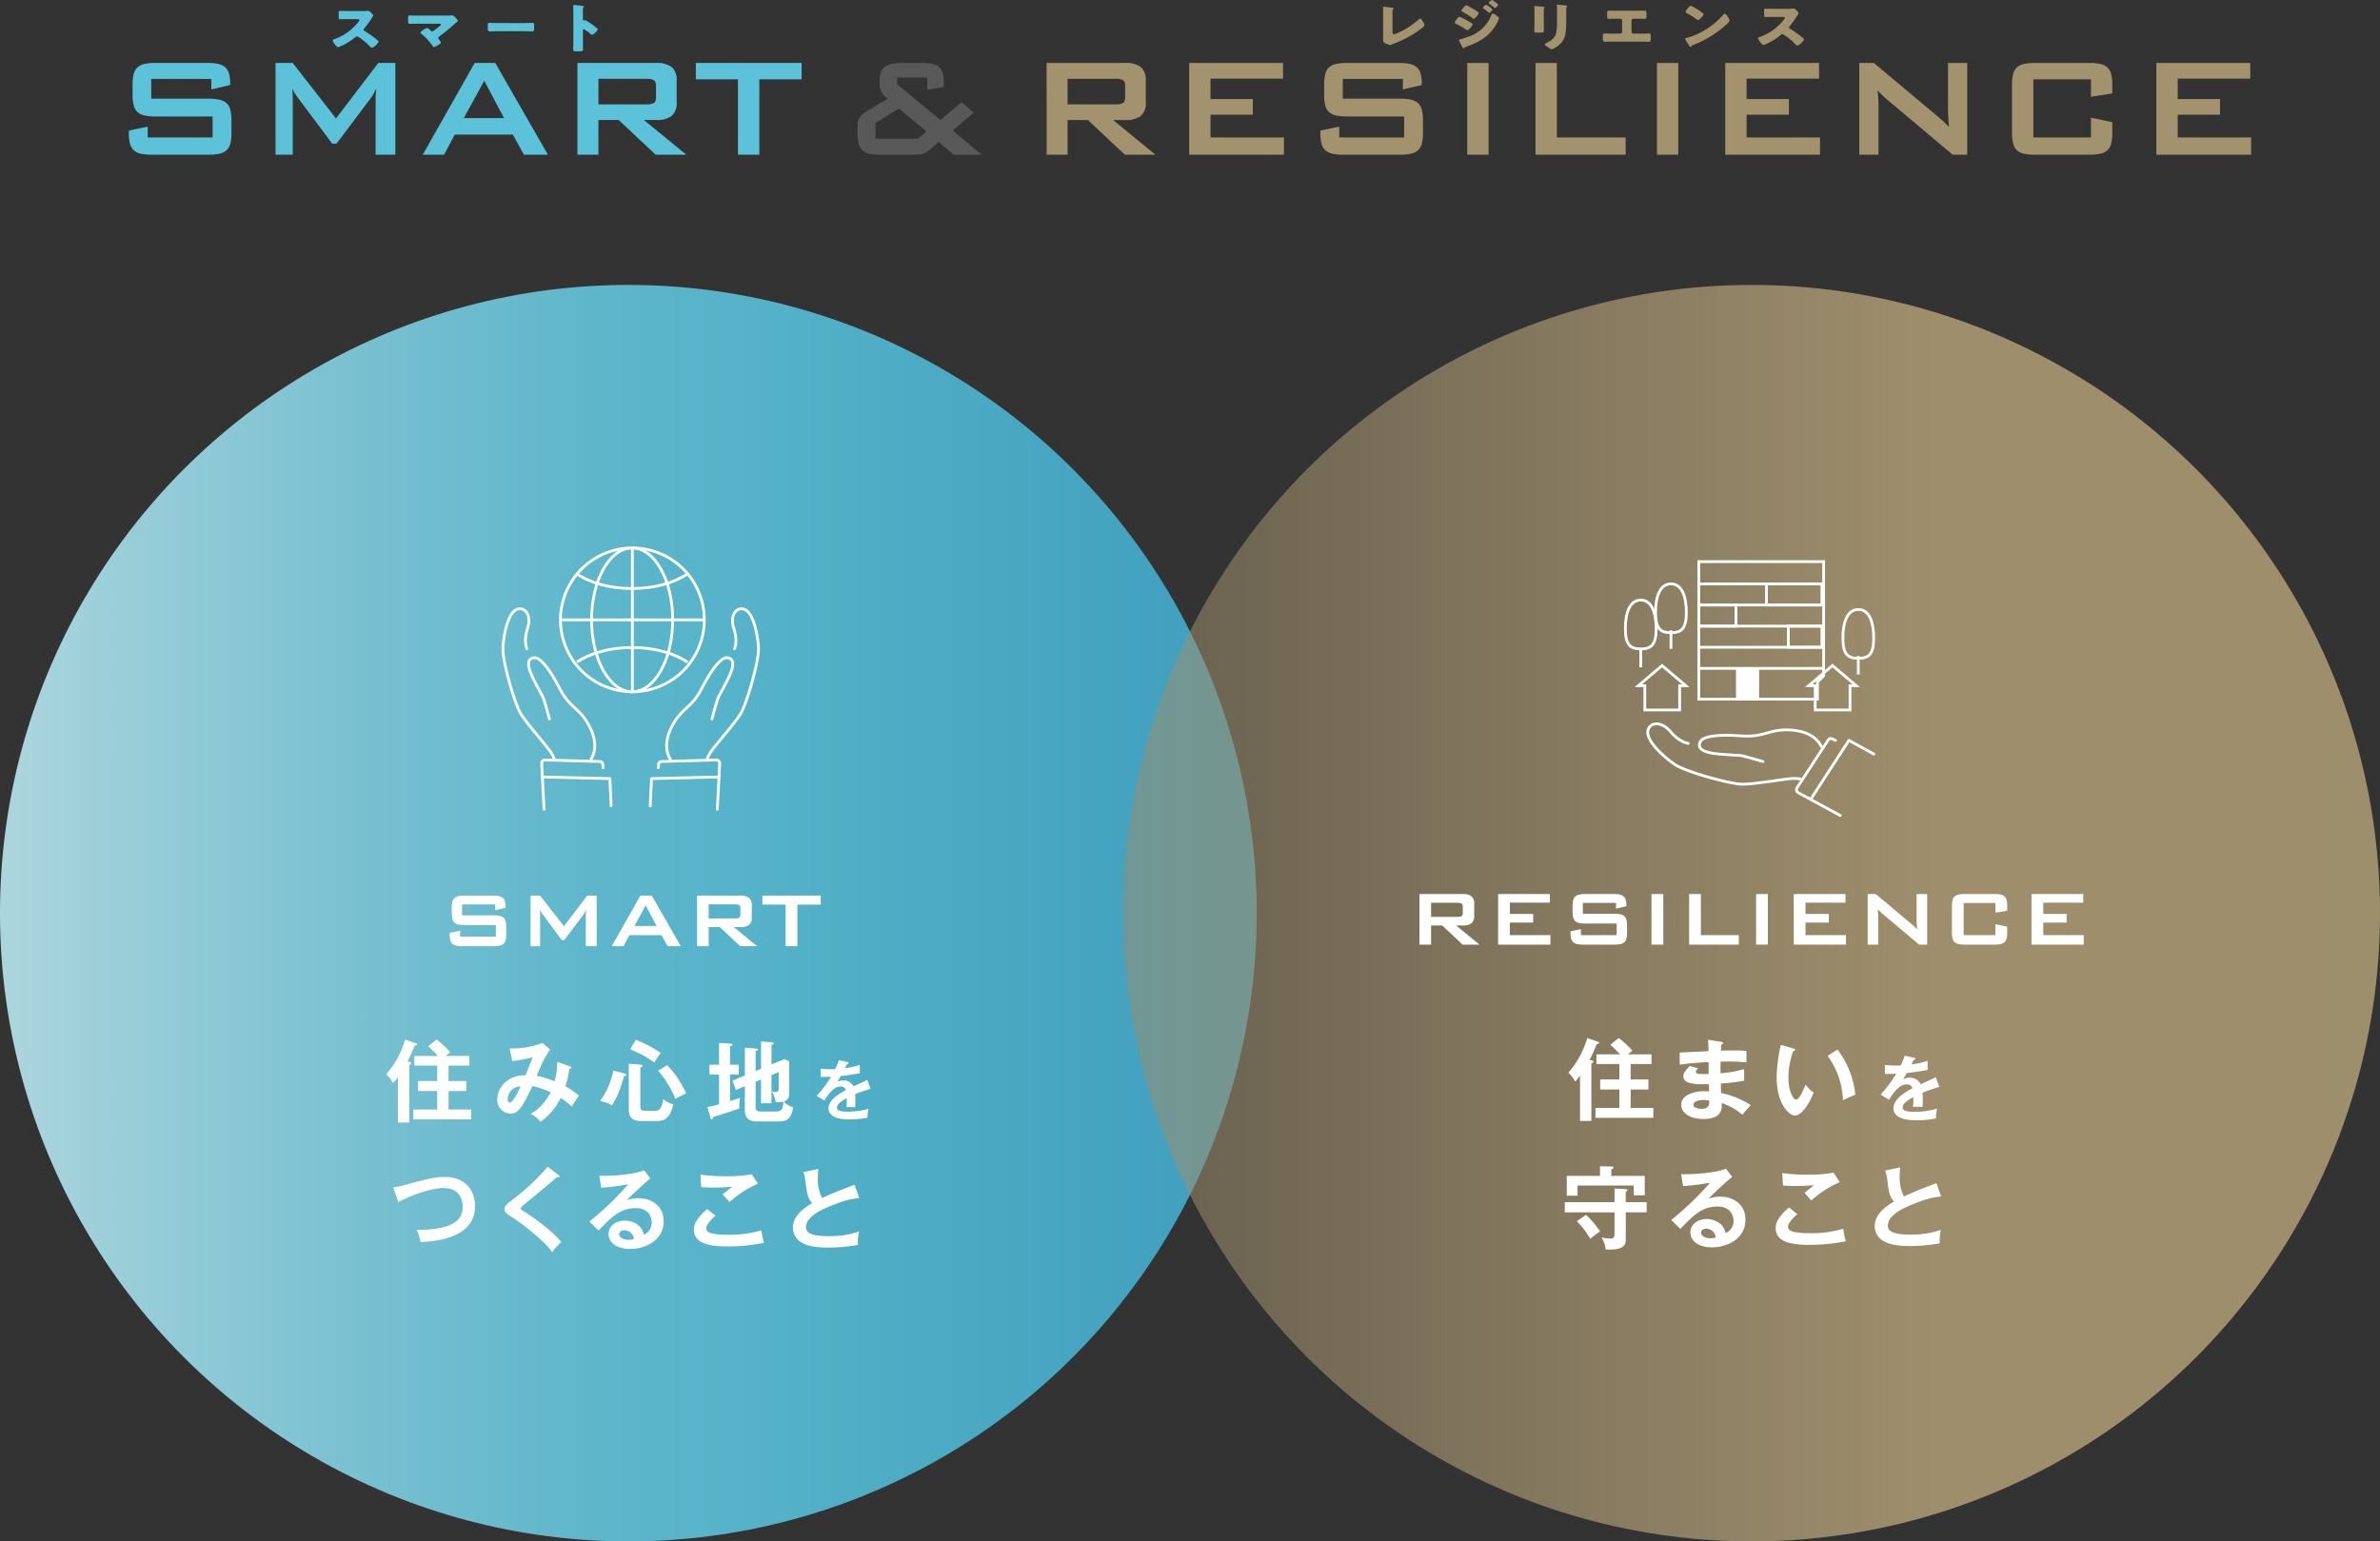<svg xmlns="http://www.w3.org/2000/svg" xmlns:xlink="http://www.w3.org/1999/xlink" width="654.188" height="423.763" viewBox="0 0 654.188 423.763">
  <rect x="0" y="0" width="654.188" height="423.763" fill="#333333" stroke="none"/>
  <defs>
    <linearGradient id="linear-gradient" x1="0.007" y1="0.5" x2="1.287" y2="0.5" gradientUnits="objectBoundingBox">
      <stop offset="0" stop-color="#abd5dd"/>
      <stop offset="0.057" stop-color="#9ccfd9"/>
      <stop offset="0.228" stop-color="#76bfd0"/>
      <stop offset="0.365" stop-color="#5eb6cb"/>
      <stop offset="0.45" stop-color="#56b3c9"/>
      <stop offset="0.519" stop-color="#50aec6"/>
      <stop offset="1" stop-color="#3190b6"/>
    </linearGradient>
    <linearGradient id="linear-gradient-2" x1="0.007" y1="0.5" x2="1.287" y2="0.5" gradientUnits="objectBoundingBox">
      <stop offset="0" stop-color="#9e8e6c" stop-opacity="0.502"/>
      <stop offset="0.5" stop-color="#9e8e6c"/>
      <stop offset="1" stop-color="#9e8f6c"/>
    </linearGradient>
  </defs>
  <g id="logo-smartandresilience" transform="translate(-17.394 -101.135)">
    <g id="グループ_4321" data-name="グループ 4321" transform="translate(52.81 101.135)">
      <g id="グループ_4318" data-name="グループ 4318" transform="translate(0 17.312)">
        <g id="グループ_4315" data-name="グループ 4315">
          <path id="パス_20094" data-name="パス 20094" d="M41.159,114.138v5.425H56.894a14.268,14.268,0,0,1,2.981.268,4.228,4.228,0,0,1,1.955.929,3.685,3.685,0,0,1,1.05,1.833,11.45,11.45,0,0,1,.32,2.933V129a11.422,11.422,0,0,1-.32,2.931,3.676,3.676,0,0,1-1.05,1.833,4.208,4.208,0,0,1-1.955.929,14.122,14.122,0,0,1-2.981.27H41.3a14.122,14.122,0,0,1-2.981-.27,4.191,4.191,0,0,1-1.953-.929,3.678,3.678,0,0,1-1.052-1.833A11.431,11.431,0,0,1,35,129v-.684l5.182-1.076v2.981H58.018V124.45H42.282a13.786,13.786,0,0,1-2.957-.268,4.186,4.186,0,0,1-1.929-.929,3.7,3.7,0,0,1-1.052-1.833,11.459,11.459,0,0,1-.318-2.933V115.7a11.448,11.448,0,0,1,.318-2.933,3.7,3.7,0,0,1,1.052-1.833,4.186,4.186,0,0,1,1.929-.929,13.788,13.788,0,0,1,2.957-.268H56.6a14.435,14.435,0,0,1,2.885.243,4.338,4.338,0,0,1,1.931.879,3.609,3.609,0,0,1,1.1,1.712,9.007,9.007,0,0,1,.342,2.687v.537l-5.18,1.221v-2.883Z" transform="translate(-35 -109.741)" fill="#5bc2d9"/>
          <path id="パス_20095" data-name="パス 20095" d="M55.043,109.741h4.741l11.876,15.248,11.631-15.248h4.691v25.217H82.557v-15.59c0-.262.016-.612.05-1.052s.08-.984.145-1.637c-.259.555-.513,1.06-.756,1.517a8.03,8.03,0,0,1-.708,1.122l-9.483,12.609H70.633L61.152,119.27c-.294-.39-.569-.8-.831-1.221a8.881,8.881,0,0,1-.684-1.37q.148,1.518.147,2.689v15.59H55.043Z" transform="translate(-14.725 -109.741)" fill="#5bc2d9"/>
          <path id="パス_20096" data-name="パス 20096" d="M89.431,109.741H95.1l14.465,25.217h-6.6l-3.029-5.524H83.958l-2.933,5.524H75.159Zm8.062,15.149-5.425-10.263L86.45,124.89Z" transform="translate(5.624 -109.741)" fill="#5bc2d9"/>
          <path id="パス_20097" data-name="パス 20097" d="M96.3,109.741h21.6a6.735,6.735,0,0,1,4.3,1.122,4.62,4.62,0,0,1,1.368,3.764v5.914A4.613,4.613,0,0,1,122.2,124.3a6.723,6.723,0,0,1-4.3,1.124h-3.323l11.631,9.531H117.8l-10.164-9.531h-5.57v9.531H96.3Zm5.767,4.349v7.036h13.194a4.161,4.161,0,0,0,2-.366c.422-.243.636-.789.636-1.637v-3.029c0-.847-.213-1.392-.636-1.637a4.185,4.185,0,0,0-2-.366Z" transform="translate(27.005 -109.741)" fill="#5bc2d9"/>
          <path id="パス_20098" data-name="パス 20098" d="M129.922,134.958h-5.864V114.237H112.476v-4.5h29.077v4.5H129.922Z" transform="translate(43.373 -109.741)" fill="#5bc2d9"/>
        </g>
        <g id="グループ_4316" data-name="グループ 4316" transform="translate(200.284)">
          <path id="パス_20099" data-name="パス 20099" d="M137.887,134.689a4.21,4.21,0,0,1-1.953-.929,3.693,3.693,0,0,1-1.052-1.833,11.439,11.439,0,0,1-.316-2.931v-1.662a6.616,6.616,0,0,1,.171-1.637,3.219,3.219,0,0,1,.561-1.173,4.9,4.9,0,0,1,.978-.953,15.252,15.252,0,0,1,1.416-.929l5.132-3.078a7.161,7.161,0,0,1-1.637-1.808,3.9,3.9,0,0,1-.513-2v-1.418a5.866,5.866,0,0,1,.368-2.247,2.994,2.994,0,0,1,1.149-1.394,5.3,5.3,0,0,1,1.953-.732,15.326,15.326,0,0,1,2.786-.219h5.083a16.408,16.408,0,0,1,2.909.219,4.466,4.466,0,0,1,1.929.782,3.212,3.212,0,0,1,1.074,1.539,7.865,7.865,0,0,1,.342,2.541v1.515l-4.544.783v-3.371h-8.26v1.808l11.876,9.871,5.864-4.886,3.323,2.883-5.815,4.838,7.966,6.7H161l-4.154-3.518-2.249,2a5.841,5.841,0,0,1-1.124.831,4.93,4.93,0,0,1-1.074.439,5.973,5.973,0,0,1-1.149.2q-.61.051-1.392.05h-8.994A14.122,14.122,0,0,1,137.887,134.689Zm13.294-4.13,2.345-2-7.576-6.3-6.451,4.007v4.3Z" transform="translate(-134.566 -109.741)" fill="#595959"/>
        </g>
        <g id="グループ_4317" data-name="グループ 4317" transform="translate(252.261)">
          <path id="パス_20100" data-name="パス 20100" d="M160.405,109.741h21.6a6.732,6.732,0,0,1,4.3,1.122,4.621,4.621,0,0,1,1.37,3.764v5.914a4.613,4.613,0,0,1-1.37,3.762,6.719,6.719,0,0,1-4.3,1.124h-3.323l11.631,9.531h-8.4l-10.166-9.531h-5.57v9.531h-5.767Zm5.767,4.349v7.036h13.194a4.15,4.15,0,0,0,2-.366q.637-.365.636-1.637v-3.029q0-1.27-.636-1.637a4.174,4.174,0,0,0-2-.366Z" transform="translate(-160.405 -109.741)" fill="#a2926d"/>
          <path id="パス_20101" data-name="パス 20101" d="M179.889,109.741h25.8v4.3H185.753v5.62h11.633v4.3H185.753v6.256h20.184v4.741H179.889Z" transform="translate(-140.696 -109.741)" fill="#a2926d"/>
          <path id="パス_20102" data-name="パス 20102" d="M203.977,114.138v5.425h15.736a14.282,14.282,0,0,1,2.981.268,4.22,4.22,0,0,1,1.953.929,3.685,3.685,0,0,1,1.05,1.833,11.362,11.362,0,0,1,.32,2.933V129a11.335,11.335,0,0,1-.32,2.931,3.676,3.676,0,0,1-1.05,1.833,4.2,4.2,0,0,1-1.953.929,14.135,14.135,0,0,1-2.981.27H204.122a14.088,14.088,0,0,1-2.979-.27,4.189,4.189,0,0,1-1.955-.929,3.661,3.661,0,0,1-1.05-1.833,11.334,11.334,0,0,1-.32-2.931v-.684L203,127.236v2.981h17.837V124.45H205.1a13.761,13.761,0,0,1-2.957-.268,4.184,4.184,0,0,1-1.931-.929,3.685,3.685,0,0,1-1.05-1.833,11.37,11.37,0,0,1-.318-2.933V115.7a11.36,11.36,0,0,1,.318-2.933,3.685,3.685,0,0,1,1.05-1.833,4.184,4.184,0,0,1,1.931-.929,13.762,13.762,0,0,1,2.957-.268H219.42a14.414,14.414,0,0,1,2.883.243,4.338,4.338,0,0,1,1.931.879,3.612,3.612,0,0,1,1.1,1.712,9.006,9.006,0,0,1,.342,2.687v.537l-5.182,1.221v-2.883Z" transform="translate(-122.559 -109.741)" fill="#a2926d"/>
          <path id="パス_20103" data-name="パス 20103" d="M217.886,109.741h5.864v25.217h-5.864Z" transform="translate(-102.259 -109.741)" fill="#a2926d"/>
          <path id="パス_20104" data-name="パス 20104" d="M227.215,109.741h5.864v20.476h18.913v4.741H227.215Z" transform="translate(-92.822 -109.741)" fill="#a2926d"/>
          <path id="パス_20105" data-name="パス 20105" d="M243.808,109.741h5.864v25.217h-5.864Z" transform="translate(-76.037 -109.741)" fill="#a2926d"/>
          <path id="パス_20106" data-name="パス 20106" d="M253.137,109.741h25.8v4.3H259v5.62h11.633v4.3H259v6.256h20.184v4.741H253.137Z" transform="translate(-66.6 -109.741)" fill="#a2926d"/>
          <path id="パス_20107" data-name="パス 20107" d="M271.455,109.741h4.007L293.2,124.6q.781.637,1.491,1.3c.473.441.935.921,1.394,1.442q-.1-1.566-.173-2.663c-.048-.734-.072-1.3-.072-1.688V109.741h5.278v25.217h-4.007l-18.522-15.59q-.537-.489-1.05-.978c-.342-.326-.694-.684-1.052-1.076q.148,1.466.2,2.468c.034.668.05,1.183.05,1.539v13.636h-5.278Z" transform="translate(-48.07 -109.741)" fill="#a2926d"/>
          <path id="パス_20108" data-name="パス 20108" d="M298.188,114.237v15.98h15.835v-5.425l5.864,1.223V129a11.436,11.436,0,0,1-.318,2.931,3.692,3.692,0,0,1-1.05,1.833,4.194,4.194,0,0,1-1.931.929,13.774,13.774,0,0,1-2.957.27H298.58a13.761,13.761,0,0,1-2.957-.27,4.184,4.184,0,0,1-1.931-.929,3.676,3.676,0,0,1-1.05-1.833,11.343,11.343,0,0,1-.318-2.931V115.7a11.359,11.359,0,0,1,.318-2.933,3.685,3.685,0,0,1,1.05-1.833,4.184,4.184,0,0,1,1.931-.929,13.775,13.775,0,0,1,2.957-.268h15.051a13.788,13.788,0,0,1,2.957.268,4.194,4.194,0,0,1,1.931.929,3.7,3.7,0,0,1,1.05,1.833,11.453,11.453,0,0,1,.318,2.933V118.1l-5.864.929v-4.79Z" transform="translate(-26.96 -109.741)" fill="#a2926d"/>
          <path id="パス_20109" data-name="パス 20109" d="M312.051,109.741h25.8v4.3H317.915v5.62h11.633v4.3H317.915v6.256H338.1v4.741H312.051Z" transform="translate(-7.004 -109.741)" fill="#a2926d"/>
        </g>
      </g>
      <g id="グループ_4319" data-name="グループ 4319" transform="translate(56.022 1.384)">
        <path id="パス_20110" data-name="パス 20110" d="M71.057,102.681a9.473,9.473,0,0,0,1.12-.044,3.973,3.973,0,0,1,.408-.028c.5,0,1.4,1.1,1.4,1.3a1.616,1.616,0,0,1-.243.453,26.626,26.626,0,0,1-2.259,3.16.384.384,0,0,0-.129.278.331.331,0,0,0,.225.308,33.323,33.323,0,0,1,2.959,2.078c.163.131.732.585.845.716a.205.205,0,0,1,.1.175,3.5,3.5,0,0,1-1.82,1.7c-.243,0-.457-.233-.634-.424a.274.274,0,0,0-.082-.1,17.017,17.017,0,0,0-2.86-2.356,1.35,1.35,0,0,0-.535-.247.593.593,0,0,0-.406.175,18.562,18.562,0,0,1-2.553,1.756,11.927,11.927,0,0,1-2.259,1.038c-.294,0-.9-.8-1.072-1.038a2.181,2.181,0,0,1-.406-.791c0-.219.227-.308.422-.366a14.374,14.374,0,0,0,6.678-4.8.964.964,0,0,0,.229-.439c0-.249-.276-.28-.553-.28h-2.47c-.732,0-1.479.03-2.227.03-.406,0-.439-.175-.439-.7v-.98c0-.513.032-.616.422-.616.746,0,1.495.044,2.243.044Z" transform="translate(-62.85 -101.028)" fill="#5bc2d9"/>
        <path id="パス_20111" data-name="パス 20111" d="M83.79,103.292c.439,0,.893,0,1.332-.044a.859.859,0,0,1,.2-.014c.276,0,.65.38.99.746.115.131.537.614.537.76,0,.089-.163.219-.422.424-.163.131-.358.294-.553.483-1.316,1.171-2.681,2.311-4.1,3.365-.163.117-.342.247-.342.453a.625.625,0,0,0,.179.352,4.777,4.777,0,0,1,.585.891c0,.308-1.527,1.229-1.949,1.229-.147,0-.278-.189-.358-.306a16.454,16.454,0,0,0-2.991-3.249c-.115-.1-.358-.308-.358-.439a3.746,3.746,0,0,1,1.788-1.229c.276,0,.9.569,1.1.76a.45.45,0,0,0,.358.161.668.668,0,0,0,.439-.205c.569-.439,1.155-.847,1.692-1.316.1-.089.276-.235.276-.38,0-.191-.243-.205-.535-.205H75.842c-.716,0-1.545.03-2.195.03-.455,0-.487-.266-.487-.791v-.7c0-.7.032-.8.422-.8.764,0,1.511.028,2.259.028Z" transform="translate(-52.42 -100.396)" fill="#5bc2d9"/>
        <path id="パス_20112" data-name="パス 20112" d="M94.155,104.319c.96,0,2-.06,2.146-.06.422,0,.487.163.487.585v.7c0,.8-.016,1.052-.537,1.052-.634,0-1.382-.044-2.1-.044H86.678c-.714,0-1.478.044-2.08.044-.553,0-.553-.278-.553-1.052v-.674c0-.439.05-.616.473-.616.225,0,1.137.06,2.16.06Z" transform="translate(-41.41 -99.359)" fill="#5bc2d9"/>
        <path id="パス_20113" data-name="パス 20113" d="M98.387,112.327c0,.483.016.966.016,1.462,0,.7-.05.762-1.106.762h-.73c-.65,0-.845-.074-.845-.455,0-.585.032-1.157.032-1.74v-8.443c0-.6-.032-1.36-.032-1.814,0-.189.032-.278.259-.278.2,0,2.112.191,2.5.294.1.028.179.086.179.175a.249.249,0,0,1-.1.175.71.71,0,0,0-.179.527v2.838a.179.179,0,0,0,.2.205c.1,0,.193-.058.276-.058a1.744,1.744,0,0,1,.6.233c.519.292,1.187.76,1.4.907a18.407,18.407,0,0,1,1.495,1.185.354.354,0,0,1,.115.233,3.361,3.361,0,0,1-1.561,1.479.748.748,0,0,1-.406-.235,9.6,9.6,0,0,0-1.869-1.316c-.227,0-.243.205-.243.35Z" transform="translate(-29.598 -101.823)" fill="#5bc2d9"/>
      </g>
      <g id="グループ_4320" data-name="グループ 4320" transform="translate(344.729)">
        <path id="パス_20114" data-name="パス 20114" d="M208.974,108.927c0,.352.048.7.422.7a7.11,7.11,0,0,0,1.219-.439,22.923,22.923,0,0,0,5.56-3.613c.129-.117.292-.278.453-.278.326,0,1.155,1.477,1.155,1.857,0,.161-.179.308-.308.424a22.081,22.081,0,0,1-2.665,1.945,31.728,31.728,0,0,1-5.592,2.736l-.487.205a1.682,1.682,0,0,1-.439.133,9.1,9.1,0,0,1-1.513-.616c-.374-.2-.374-.394-.374-.744v-8.618c0-.117-.032-.278-.032-.38a.175.175,0,0,1,.179-.191c.129,0,1.708.205,2.048.249.569.072.732.117.732.264a.147.147,0,0,1-.082.131c-.259.205-.276.366-.276,1.054Z" transform="translate(-206.373 -100.208)" fill="#a2926d"/>
        <path id="パス_20115" data-name="パス 20115" d="M217.474,105.744a13.41,13.41,0,0,1,1.967.951,11.806,11.806,0,0,1,1.4.833c.115.072.227.161.227.292,0,.322-1.04,1.625-1.4,1.625a1.071,1.071,0,0,1-.374-.177,27.337,27.337,0,0,0-2.876-1.652c-.113-.058-.243-.119-.243-.235C216.175,107.075,217.116,105.744,217.474,105.744Zm10.078-.4c.211.161.8.6.8.8a4.141,4.141,0,0,1-.326.835c-1.69,3.613-4.615,5.618-8.614,6.964-.471.161-.521.205-.668.424a.269.269,0,0,1-.145.072c-.131,0-.278-.249-.326-.35-.211-.382-.732-1.45-.893-1.712a.58.58,0,0,1-.064-.219c0-.119.225-.177.324-.205.457-.1,1.513-.455,1.983-.616a10.878,10.878,0,0,0,3.9-2.15,10.119,10.119,0,0,0,2.748-3.993c.08-.161.163-.352.388-.352A2.544,2.544,0,0,1,227.552,105.347Zm-5.868-1.507c.324.205,1.088.688,1.088.893,0,.308-1.024,1.551-1.38,1.551a1.026,1.026,0,0,1-.439-.235c-.911-.644-1.8-1.213-2.78-1.768-.1-.044-.179-.1-.179-.205,0-.264,1.056-1.479,1.4-1.479A16.314,16.314,0,0,1,221.685,103.841Zm3.152-1.4c.1,0,1.692,1.082,1.692,1.332,0,.278-.682.907-.877.907-.082,0-.262-.175-.358-.264a15.055,15.055,0,0,0-1.251-.951c-.082-.058-.147-.1-.147-.189C223.9,103.08,224.66,102.436,224.837,102.436Zm1.82-1.185c.262.147,1.464.966,1.464,1.2a1.617,1.617,0,0,1-.863.907c-.064,0-.145-.072-.2-.117-.439-.38-.893-.716-1.364-1.052-.1-.06-.211-.119-.211-.221,0-.189.746-.833.925-.833A.462.462,0,0,1,226.657,101.252Z" transform="translate(-196.458 -101.135)" fill="#a2926d"/>
        <path id="パス_20116" data-name="パス 20116" d="M229.659,107.2c0,.527.016,1.038.016,1.551,0,.571-.032.688-.877.688H227.79c-.618,0-.746-.1-.746-.439,0-.483.048-1.126.048-1.756v-3.088c0-.483,0-.98-.018-1.462,0-.131-.016-.308-.016-.424s.034-.147.147-.147c.211,0,1.577.147,1.9.177.1.014.177.014.259.028.356.03.553.058.553.161,0,.205-.262.058-.262.821Zm6.159-1.141a24.358,24.358,0,0,1-.161,3.422,5.037,5.037,0,0,1-1.935,3.468,7.537,7.537,0,0,1-1.853,1.1,3.3,3.3,0,0,1-1.056-.585c-.227-.147-.877-.571-.877-.835,0-.131.324-.264.455-.322,1.4-.688,2.438-1.476,2.7-2.969a18.571,18.571,0,0,0,.211-3v-3a8.326,8.326,0,0,0-.048-1.1,2.021,2.021,0,0,1-.032-.308c0-.1.048-.147.163-.147.455,0,1.9.147,2.406.219.113.014.308.03.308.161,0,.074-.064.133-.147.205a1.708,1.708,0,0,0-.131.819Z" transform="translate(-185.463 -100.481)" fill="#a2926d"/>
        <path id="パス_20117" data-name="パス 20117" d="M245.626,102.619c.762,0,1.511-.03,2.273-.03.489,0,.489.205.489,1.054v.557c0,.408-.032.642-.553.642-.714,0-1.43-.028-2.16-.028H244.8a.49.49,0,0,0-.519.469v3.174a.483.483,0,0,0,.5.453h2.146c.764,0,1.983-.044,2.16-.044.408,0,.473.147.473.746v.455c0,.716,0,1.082-.537,1.082-.471,0-1.382-.044-2.1-.044h-7.867c-.714,0-1.625.044-2.1.044-.537,0-.537-.366-.537-1.082V109.6c0-.585.064-.732.455-.732.2,0,1.414.044,2.178.044H241.2a.483.483,0,0,0,.5-.453v-3.174a.49.49,0,0,0-.521-.469h-.893c-.714,0-1.43.028-2.144.028-.521,0-.553-.233-.553-.642v-.571c0-.849,0-1.04.471-1.04.764,0,1.529.03,2.291.03Z" transform="translate(-175.973 -99.664)" fill="#a2926d"/>
        <path id="パス_20118" data-name="パス 20118" d="M259.515,105.123a1.413,1.413,0,0,0,.1.161,2.2,2.2,0,0,1,.276.688c0,.352-1.316,1.479-1.658,1.77a29.886,29.886,0,0,1-8.485,5.019c-.324.145-.308.175-.438.38a.137.137,0,0,1-.129.087c-.131,0-.227-.131-.294-.233a13.394,13.394,0,0,1-.764-1.126,3.575,3.575,0,0,1-.471-.877c0-.133.179-.205.308-.235a18.061,18.061,0,0,0,4.162-1.609,21.3,21.3,0,0,0,5.868-4.578c.032-.044.064-.074.1-.117.147-.191.278-.352.457-.352C258.863,104.1,259.368,104.89,259.515,105.123Zm-9.786-2.983a18.528,18.528,0,0,1,2.86,1.843.3.3,0,0,1,.147.264,3.019,3.019,0,0,1-1.529,1.609.743.743,0,0,1-.406-.219,16.853,16.853,0,0,0-2.73-1.712c-.131-.074-.292-.161-.292-.308,0-.292.976-1.682,1.446-1.682A1.766,1.766,0,0,1,249.729,102.14Z" transform="translate(-164.619 -100.326)" fill="#a2926d"/>
        <path id="パス_20119" data-name="パス 20119" d="M265.838,102.378a9.5,9.5,0,0,0,1.12-.044,3.944,3.944,0,0,1,.406-.028c.5,0,1.4,1.1,1.4,1.3a1.706,1.706,0,0,1-.243.455,27.305,27.305,0,0,1-2.259,3.158.379.379,0,0,0-.131.28.33.33,0,0,0,.227.306,33.6,33.6,0,0,1,2.957,2.078c.163.131.732.585.847.716a.2.2,0,0,1,.1.177,3.5,3.5,0,0,1-1.82,1.7c-.243,0-.455-.233-.634-.422a.242.242,0,0,0-.081-.1,16.906,16.906,0,0,0-2.86-2.356,1.364,1.364,0,0,0-.537-.249.6.6,0,0,0-.406.175,18.663,18.663,0,0,1-2.551,1.756,11.943,11.943,0,0,1-2.261,1.038c-.292,0-.893-.8-1.072-1.038a2.15,2.15,0,0,1-.406-.791c0-.219.227-.306.422-.366a14.351,14.351,0,0,0,6.68-4.8.96.96,0,0,0,.227-.439c0-.249-.276-.278-.553-.278h-2.47c-.73,0-1.478.028-2.227.028-.406,0-.438-.175-.438-.7v-.98c0-.513.032-.616.422-.616.748,0,1.5.044,2.243.044Z" transform="translate(-154.524 -99.95)" fill="#a2926d"/>
      </g>
    </g>
    <g id="グループ_4348" data-name="グループ 4348" transform="translate(17.394 179.465)">
      <g id="グループ_4347" data-name="グループ 4347">
        <circle id="楕円形_32" data-name="楕円形 32" cx="172.717" cy="172.717" r="172.717" fill="url(#linear-gradient)"/>
        <circle id="楕円形_33" data-name="楕円形 33" cx="172.717" cy="172.717" r="172.717" transform="translate(308.755)" fill="url(#linear-gradient-2)"/>
        <g id="グループ_4331" data-name="グループ 4331" transform="translate(106.139 66.319)">
          <g id="グループ_4323" data-name="グループ 4323" transform="translate(17.468 101.57)">
            <g id="グループ_4322" data-name="グループ 4322">
              <path id="パス_20120" data-name="パス 20120" d="M82.24,225.962v2.993h8.678a7.807,7.807,0,0,1,1.643.147,2.318,2.318,0,0,1,1.078.513,2.029,2.029,0,0,1,.579,1.01,6.3,6.3,0,0,1,.175,1.617v1.913a6.3,6.3,0,0,1-.175,1.617,2.036,2.036,0,0,1-.579,1.012,2.336,2.336,0,0,1-1.078.511,7.794,7.794,0,0,1-1.643.149h-8.6a7.814,7.814,0,0,1-1.645-.149,2.319,2.319,0,0,1-1.076-.511,2.038,2.038,0,0,1-.581-1.012,6.3,6.3,0,0,1-.175-1.617v-.376l2.858-.593v1.643h9.837v-3.18H82.859a7.62,7.62,0,0,1-1.631-.147,2.322,2.322,0,0,1-1.064-.513,2.029,2.029,0,0,1-.579-1.01,6.322,6.322,0,0,1-.175-1.617v-1.537a6.312,6.312,0,0,1,.175-1.617,2.029,2.029,0,0,1,.579-1.01,2.3,2.3,0,0,1,1.064-.513,7.606,7.606,0,0,1,1.631-.149h7.9a8.062,8.062,0,0,1,1.591.135,2.4,2.4,0,0,1,1.064.487,1.993,1.993,0,0,1,.607.941,5.016,5.016,0,0,1,.187,1.484v.3l-2.856.674v-1.591Z" transform="translate(-78.842 -223.536)" fill="#fff"/>
              <path id="パス_20121" data-name="パス 20121" d="M89.9,223.536h2.613l6.55,8.408,6.415-8.408h2.587v13.908h-2.991v-8.6c0-.145.008-.338.026-.579s.044-.543.08-.9q-.214.459-.416.835a4.432,4.432,0,0,1-.392.622l-5.228,6.952h-.646l-5.228-6.98c-.163-.215-.316-.441-.459-.674a4.893,4.893,0,0,1-.378-.754q.081.836.08,1.483v8.6H89.9Z" transform="translate(-67.66 -223.536)" fill="#fff"/>
              <path id="パス_20122" data-name="パス 20122" d="M108.858,223.536h3.128l7.976,13.908h-3.637l-1.672-3.045h-8.813l-1.617,3.045h-3.235Zm4.448,8.356-2.991-5.661-3.1,5.661Z" transform="translate(-56.439 -223.536)" fill="#fff"/>
              <path id="パス_20123" data-name="パス 20123" d="M112.645,223.536h11.913a3.7,3.7,0,0,1,2.372.622,2.542,2.542,0,0,1,.756,2.074v3.261a2.544,2.544,0,0,1-.756,2.076,3.7,3.7,0,0,1-2.372.62h-1.833l6.415,5.256h-4.635l-5.606-5.256h-3.074v5.256h-3.18Zm3.18,2.4v3.88H123.1a2.3,2.3,0,0,0,1.1-.2q.35-.2.35-.9V227.04q0-.7-.35-.9a2.3,2.3,0,0,0-1.1-.2Z" transform="translate(-44.648 -223.536)" fill="#fff"/>
              <path id="パス_20124" data-name="パス 20124" d="M131.19,237.444h-3.235V226.016h-6.387v-2.48H137.6v2.48H131.19Z" transform="translate(-35.621 -223.536)" fill="#fff"/>
            </g>
          </g>
          <g id="グループ_4328" data-name="グループ 4328" transform="translate(32.088 0)">
            <g id="グループ_4326" data-name="グループ 4326" transform="translate(0 22.732)">
              <g id="グループ_4324" data-name="グループ 4324">
                <path id="パス_20125" data-name="パス 20125" d="M110.389,215.271l-.352-7.494-18.513-.457" transform="translate(-80.633 -161.102)" fill="none" stroke="#fff" stroke-linecap="round" stroke-linejoin="round" stroke-width="0.765"/>
                <path id="パス_20126" data-name="パス 20126" d="M108.3,207.117l-.107-.941a.822.822,0,0,0-.843-.752l-15-.424a.918.918,0,0,0-.943.976l.656,12.564" transform="translate(-80.749 -163.449)" fill="none" stroke="#fff" stroke-linecap="round" stroke-linejoin="round" stroke-width="0.765"/>
                <path id="パス_20127" data-name="パス 20127" d="M106.781,218.9s2.5-3.128-.272-8.7-5.415-4.971-8.422-10.86-5.488-8.5-6.952-8.312-2.533,1.308.05,6.314,2.305,4.212,2.583,5.007c.581,1.666,1.581,5.51,1.581,5.51" transform="translate(-82.561 -177.589)" fill="none" stroke="#fff" stroke-linecap="round" stroke-linejoin="round" stroke-width="0.765"/>
                <path id="パス_20128" data-name="パス 20128" d="M92.7,195.3s-.988-2.016.2-5.6c1.03-3.12-.278-5.6-2.416-5.341-3.321.4-4.393,8.953-4.369,11.227.036,3.691,3.285,15.051,4.967,17.684s5.564,7.02,7.557,9.607a9.771,9.771,0,0,1,1.513,2.527" transform="translate(-86.11 -184.344)" fill="none" stroke="#fff" stroke-linecap="round" stroke-linejoin="round" stroke-width="0.765"/>
              </g>
              <g id="グループ_4325" data-name="グループ 4325" transform="translate(40.505)">
                <path id="パス_20129" data-name="パス 20129" d="M106.246,215.271l.352-7.494,18.513-.457" transform="translate(-106.246 -161.102)" fill="none" stroke="#fff" stroke-linecap="round" stroke-linejoin="round" stroke-width="0.765"/>
                <path id="パス_20130" data-name="パス 20130" d="M107.341,207.117l.1-.941a.824.824,0,0,1,.843-.752l15-.424a.918.918,0,0,1,.943.976l-.654,12.564" transform="translate(-105.138 -163.449)" fill="none" stroke="#fff" stroke-linecap="round" stroke-linejoin="round" stroke-width="0.765"/>
                <path id="パス_20131" data-name="パス 20131" d="M109.519,218.9s-2.5-3.128.272-8.7,5.415-4.971,8.422-10.86,5.488-8.5,6.952-8.312,2.533,1.308-.05,6.314-2.3,4.212-2.581,5.007c-.581,1.666-1.583,5.51-1.583,5.51" transform="translate(-103.983 -177.589)" fill="none" stroke="#fff" stroke-linecap="round" stroke-linejoin="round" stroke-width="0.765"/>
                <path id="パス_20132" data-name="パス 20132" d="M121.509,195.3s.986-2.016-.2-5.6c-1.03-3.12.28-5.6,2.416-5.341,3.321.4,4.393,8.953,4.371,11.227-.038,3.691-3.287,15.051-4.969,17.684s-5.564,7.02-7.557,9.607a9.771,9.771,0,0,0-1.513,2.527" transform="translate(-98.341 -184.344)" fill="none" stroke="#fff" stroke-linecap="round" stroke-linejoin="round" stroke-width="0.765"/>
              </g>
            </g>
            <g id="グループ_4327" data-name="グループ 4327" transform="translate(9.834)">
              <circle id="楕円形_34" data-name="楕円形 34" cx="19.769" cy="19.769" r="19.769" transform="translate(0 14.909) rotate(-22.154)" fill="none" stroke="#fff" stroke-miterlimit="10" stroke-width="0.765"/>
              <line id="線_4239" data-name="線 4239" y2="39.537" transform="translate(25.764 5.995)" fill="none" stroke="#fff" stroke-miterlimit="10" stroke-width="0.765"/>
              <line id="線_4240" data-name="線 4240" x2="39.537" transform="translate(5.995 25.764)" fill="none" stroke="#fff" stroke-miterlimit="10" stroke-width="0.765"/>
              <ellipse id="楕円形_35" data-name="楕円形 35" cx="11.155" cy="19.769" rx="11.155" ry="19.769" transform="translate(14.539 5.995)" fill="none" stroke="#fff" stroke-miterlimit="10" stroke-width="0.765"/>
              <path id="パス_20133" data-name="パス 20133" d="M126.638,179.554c-3.625,2.476-9.108,4.053-15.244,4.053-6.087,0-11.53-1.551-15.157-3.993" transform="translate(-85.699 -166.457)" fill="none" stroke="#fff" stroke-miterlimit="10" stroke-width="0.765"/>
              <path id="パス_20134" data-name="パス 20134" d="M126.638,193.682c-3.625-2.476-9.108-4.053-15.244-4.053-6.087,0-11.53,1.553-15.157,3.993" transform="translate(-85.699 -156.265)" fill="none" stroke="#fff" stroke-miterlimit="10" stroke-width="0.765"/>
            </g>
          </g>
          <g id="グループ_4330" data-name="グループ 4330" transform="translate(0 141.146)">
            <g id="グループ_4329" data-name="グループ 4329">
              <path id="パス_20135" data-name="パス 20135" d="M76.5,249.333c.245.074.563.149.563.441,0,.272-.318.344-.563.394v15.851H73.393V253.574a16.413,16.413,0,0,1-1.372,1.641,6.767,6.767,0,0,0-1.863-2.426,25.5,25.5,0,0,0,5.22-9.557l2.915.982c.171.048.318.147.318.294,0,.2-.27.368-.686.441a30.355,30.355,0,0,1-1.911,4.264Zm16.537-1.615v2.645H87.309V254.6h4.876v2.768H87.309v5.071h6.224v2.72h-15.9v-2.72H84.2v-5.071H78.93V254.6H84.2v-4.238H77.9v-2.645H84.37a27.2,27.2,0,0,0-2.671-2.647l2.327-1.861a24.594,24.594,0,0,1,3.75,3.5c-.2.147-.982.784-1.225,1.006Z" transform="translate(-70.158 -243.21)" fill="#fff"/>
              <path id="パス_20136" data-name="パス 20136" d="M105.34,250.1c.171.072.342.123.342.342,0,.294-.342.318-.539.318a22.51,22.51,0,0,1-1.1,4.8,19.228,19.228,0,0,1,3.774,2.623,31.648,31.648,0,0,0-2.01,2.989,16.6,16.6,0,0,0-3.037-2.378,17.581,17.581,0,0,1-5.538,6.542,9.7,9.7,0,0,0-2.7-2.229c2.3-1.054,4.484-3.872,5.465-5.88a22.963,22.963,0,0,0-5-1.716c-2.621,5.391-3.675,7.572-6.027,7.572a3.747,3.747,0,0,1-3.627-3.9c0-3.013,2.645-6.763,7.767-6.638.318-.785,1.69-4.264,1.985-4.95a43.345,43.345,0,0,1-5.636,1.054l-.71-3.478a23.438,23.438,0,0,0,8.968-1.495l2.13,1.788A34.814,34.814,0,0,0,96.2,252.7a25.266,25.266,0,0,1,4.9,1.521,19.522,19.522,0,0,0,.71-5.367Zm-17.151,9.088c0,.857.563.883.612.883.785,0,2.549-3.456,2.941-4.46A3.574,3.574,0,0,0,88.189,259.192Z" transform="translate(-54.793 -242.73)" fill="#fff"/>
              <path id="パス_20137" data-name="パス 20137" d="M106.152,252.507c.245.074.467.171.467.366,0,.247-.294.32-.662.418-.614,2.106-1.666,5.757-3.357,7.962a8.284,8.284,0,0,0-3.208-1.153,21.106,21.106,0,0,0,3.625-8.4Zm4.313-2.45c.171,0,.563.024.563.392,0,.294-.392.368-.563.392v10.732c0,.734.1,1.175,1.324,1.175h2.6c1,0,1.861,0,2.376-3.208a6.6,6.6,0,0,0,2.744,1.444c-.955,4.582-3.259,4.582-4.727,4.582h-4.289c-1.764,0-3.208-.76-3.208-2.965V249.836Zm-1.273-6.811a33.838,33.838,0,0,1,6.884,3.625,20.72,20.72,0,0,0-1.764,2.623,28.781,28.781,0,0,0-6.64-3.651Zm8.648,6.958a28.2,28.2,0,0,1,5.218,7.767c-.809.392-2.229,1.054-2.965,1.495a28.293,28.293,0,0,0-4.727-7.718Z" transform="translate(-40.587 -243.174)" fill="#fff"/>
              <path id="パス_20138" data-name="パス 20138" d="M122.667,249.847v2.671h-2.4v7.326c.441-.149,2.4-.736,2.794-.859a9.758,9.758,0,0,0-.221,2.891c-1.495.589-6.934,2.279-7.228,2.352-.123.515-.171.686-.392.686s-.294-.219-.366-.489l-.785-2.941a26.549,26.549,0,0,0,3.184-.758v-8.207h-2.645v-2.671h2.645v-5.978l3.283.2c.171,0,.392.1.392.318,0,.171-.2.245-.662.392v5.071Zm6.125,1.1v-7.471l3.013.2c.2.024.441.123.441.294,0,.2-.27.318-.587.441v5.367l3.552-1.47,1.322.638v8.477c0,.857,0,2.106-1.519,2.571a6.871,6.871,0,0,0,2.623,1.617c-.662,3.43-1.814,3.846-4.534,3.846h-5.17c-1.861,0-3.6-.441-3.6-3.136v-6.542l-2.426,1.006-.98-2.549,3.406-1.42v-7.62l3.16.219c.2.026.441.1.441.272s-.318.318-.636.441v5.463Zm-1.495,3.6v6.91c0,.565,0,1.275,1.372,1.275h3.919c1.569,0,2.231-.3,2.354-2.72a11.552,11.552,0,0,1-2.108.171,11.1,11.1,0,0,0-1.052-2.989,6.317,6.317,0,0,0,1,.123c.857,0,.857-.465.857-.98v-4.46l-1.983.833v7.743h-2.867v-6.542Z" transform="translate(-25.74 -242.939)" fill="#fff"/>
              <path id="パス_20139" data-name="パス 20139" d="M137.383,246.518c.125.036.358.072.358.288,0,.163-.2.27-.43.288-.2.43-.324.682-.539,1.114a18.032,18.032,0,0,0,4.061-.9l.018,2.3c-1.708.306-3.5.612-5.248.772-.215.394-.628,1.06-.933,1.6a3.66,3.66,0,0,1,1.706-.412,2.981,2.981,0,0,1,2.714,1.651c1.277-.575,3.056-1.382,3.81-1.778l.9,2.444c-1.581.485-2.947.933-4.24,1.474.052.7.07,1.328.07,1.8,0,.79-.036,1.33-.052,1.778-.127,0-1.581-.054-2.408,0a19.019,19.019,0,0,0,.089-2.48c-1.959,1.06-2.7,1.853-2.7,2.625,0,.809.917,1.094,3.037,1.094a20.453,20.453,0,0,0,5.642-.809,10.091,10.091,0,0,0-.288,2.462,24.608,24.608,0,0,1-5,.485c-1.006,0-5.713,0-5.713-3.072,0-2.5,3.7-4.44,4.8-5.015a1.421,1.421,0,0,0-1.474-.97c-1.4,0-2.73,1.06-4.438,3.864l-2.138-1.259a35.208,35.208,0,0,0,3.953-5.282c-.881.036-1.42.054-2.875.036v-2.247c.412.036,1.491.145,2.893.145a10.737,10.737,0,0,0,1.1-.036,18.271,18.271,0,0,0,1.024-2.444Z" transform="translate(-10.644 -240.354)" fill="#fff"/>
              <path id="パス_20140" data-name="パス 20140" d="M71.125,264.837a22.662,22.662,0,0,0,3.136-.614c6.859-1.837,8.258-2.229,11.074-2.229,5.562,0,8.282,3.651,8.282,8.012,0,9.064-11.49,9.7-14.97,9.873a12.164,12.164,0,0,0-1.1-3.355c9.825,0,12.667-2.549,12.667-6.322,0-1.959-.76-5.17-5.317-5.17-3.208,0-8.968,1.985-12.373,3.872Z" transform="translate(-69.18 -224.208)" fill="#fff"/>
              <path id="パス_20141" data-name="パス 20141" d="M101.161,262.849c.147.1.294.245.294.392,0,.1-.048.27-.318.27-.074,0-.221-.024-.443-.048-.98.929-5.29,4.508-8.845,7.4-1.052.881-1.076,1.028-1.076,1.175,0,.3.219.443.956.883.39.245,6.932,4.337,10.191,8.378a15.388,15.388,0,0,0-2.474,2.794c-2.082-3.064-8.084-7.694-10.633-9.36-2.229-1.444-2.474-1.593-2.474-2.523,0-.539.048-.883,2.082-2.474a61.61,61.61,0,0,0,9.776-9.141Z" transform="translate(-53.791 -225.625)" fill="#fff"/>
              <path id="パス_20142" data-name="パス 20142" d="M114.69,263.335c-1.495,1.126-5.562,4.948-6.491,5.954a9.9,9.9,0,0,1,3.208-.539c3.627,0,6.934,2.132,6.934,6.344,0,5.343-5.194,7.6-9.187,7.6-3.774,0-5.954-1.788-5.954-4.116,0-2.106,1.911-3.675,4.46-3.675,1.863,0,4.655.98,5.218,3.87a3.528,3.528,0,0,0,2.181-3.406c0-1.42-.833-3.894-4.409-3.894-4.289,0-6.763,2.573-10.217,6.149l-2.5-2.45a84.489,84.489,0,0,0,10.681-10.241,69.13,69.13,0,0,1-7.425.931l-.539-3.283c1.839.072,8.6-.074,12.349-1.495Zm-7.2,14.236c-.907,0-1.348.539-1.348,1.1,0,.98,1.348,1.519,2.547,1.519a5.994,5.994,0,0,0,1.47-.2A2.6,2.6,0,0,0,107.489,277.571Z" transform="translate(-42.061 -225.131)" fill="#fff"/>
              <path id="パス_20143" data-name="パス 20143" d="M118.162,273.01c-.368.318-2.549,2.2-2.549,3.43a1.2,1.2,0,0,0,.614,1.1c1.2.614,3.822.712,5.218.712a31.191,31.191,0,0,0,9.336-1.225,21.546,21.546,0,0,0,.686,3.454,50.4,50.4,0,0,1-10.07.98c-5.512,0-9.189-1.028-9.189-4.655,0-1.1.368-2.818,3.677-5.634Zm11.663-8.795a29.583,29.583,0,0,0-7.841,5.047c-.294-.344-1.617-1.839-1.887-2.132.2-.123,2.084-1.567,2.6-2.058-1.3.1-3.11.2-5.29.2-1.814,0-2.573-.072-3.186-.123l-.2-3.43a47.327,47.327,0,0,0,6.982.443,38.535,38.535,0,0,0,7.129-.539Z" transform="translate(-27.621 -224.589)" fill="#fff"/>
              <path id="パス_20144" data-name="パス 20144" d="M143.994,268.9c-1.935.2-3.725.416-8.772,2.547-1.2.515-5.88,2.5-5.88,5.463,0,1.788,1.937,2.474,6.371,2.474a25.148,25.148,0,0,0,8.231-1.3,11.143,11.143,0,0,0-.318,3.7,48.08,48.08,0,0,1-8.159.734c-4.311,0-6-.686-7.129-1.273a4.65,4.65,0,0,1-2.6-4.116c0-2.941,2.229-5.047,5.317-6.835-1.3-1.348-1.495-2.965-1.887-6.125a9.193,9.193,0,0,0-.563-2.4l4.14-.883c-.1,1.175-.147,1.74-.147,2.5a11.088,11.088,0,0,0,1.177,5.514c3.382-1.569,4.556-2.01,8.917-3.651Z" transform="translate(-13.932 -225.328)" fill="#fff"/>
            </g>
          </g>
        </g>
        <g id="グループ_4346" data-name="グループ 4346" transform="translate(390.175 76.071)">
          <g id="グループ_4333" data-name="グループ 4333" transform="translate(0 91.389)">
            <g id="グループ_4332" data-name="グループ 4332">
              <path id="パス_20145" data-name="パス 20145" d="M211.359,223.323h11.913a3.715,3.715,0,0,1,2.372.62,2.543,2.543,0,0,1,.754,2.076v3.261a2.541,2.541,0,0,1-.754,2.074,3.7,3.7,0,0,1-2.372.622h-1.833l6.415,5.254h-4.637l-5.606-5.254h-3.072v5.254h-3.18Zm3.18,2.4V229.6h7.278a2.3,2.3,0,0,0,1.1-.2q.35-.2.35-.9v-1.672q0-.7-.35-.9a2.3,2.3,0,0,0-1.1-.2Z" transform="translate(-211.359 -223.323)" fill="#fff"/>
              <path id="パス_20146" data-name="パス 20146" d="M222.1,223.323h14.23v2.372h-11v3.1h6.415v2.374h-6.415v3.448H236.47v2.615H222.1Z" transform="translate(-200.489 -223.323)" fill="#fff"/>
              <path id="パス_20147" data-name="パス 20147" d="M235.388,225.749v2.991h8.678a7.929,7.929,0,0,1,1.643.147,2.309,2.309,0,0,1,1.078.513,2.035,2.035,0,0,1,.579,1.012,6.294,6.294,0,0,1,.175,1.615v1.913a6.3,6.3,0,0,1-.175,1.617,2.036,2.036,0,0,1-.579,1.012,2.307,2.307,0,0,1-1.078.511,7.648,7.648,0,0,1-1.643.149h-8.6a7.647,7.647,0,0,1-1.643-.149,2.317,2.317,0,0,1-1.078-.511,2.036,2.036,0,0,1-.579-1.012,6.3,6.3,0,0,1-.175-1.617v-.376l2.856-.593v1.643h9.837v-3.178h-8.678a7.575,7.575,0,0,1-1.629-.149,2.3,2.3,0,0,1-1.066-.513,2.029,2.029,0,0,1-.579-1.01,6.311,6.311,0,0,1-.175-1.617V226.61a6.322,6.322,0,0,1,.175-1.617,2.029,2.029,0,0,1,.579-1.01,2.321,2.321,0,0,1,1.066-.513,7.723,7.723,0,0,1,1.629-.147h7.9a7.893,7.893,0,0,1,1.589.135,2.374,2.374,0,0,1,1.066.485,1.986,1.986,0,0,1,.605.943,4.986,4.986,0,0,1,.189,1.483v.3l-2.856.674v-1.589Z" transform="translate(-190.487 -223.323)" fill="#fff"/>
              <path id="パス_20148" data-name="パス 20148" d="M243.059,223.323h3.235v13.906h-3.235Z" transform="translate(-179.292 -223.323)" fill="#fff"/>
              <path id="パス_20149" data-name="パス 20149" d="M248.2,223.323h3.235v11.291h10.43v2.615H248.2Z" transform="translate(-174.089 -223.323)" fill="#fff"/>
              <path id="パス_20150" data-name="パス 20150" d="M257.354,223.323h3.235v13.906h-3.235Z" transform="translate(-164.832 -223.323)" fill="#fff"/>
              <path id="パス_20151" data-name="パス 20151" d="M262.5,223.323h14.23v2.372h-11v3.1h6.413v2.374h-6.413v3.448h11.13v2.615H262.5Z" transform="translate(-159.627 -223.323)" fill="#fff"/>
              <path id="パス_20152" data-name="パス 20152" d="M272.6,223.323h2.211l9.782,8.193q.432.35.823.714c.26.243.515.507.768.795q-.054-.863-.095-1.468c-.028-.4-.04-.714-.04-.929v-7.3h2.909v13.906H286.75l-10.215-8.6c-.2-.179-.39-.358-.579-.539s-.382-.378-.579-.593q.082.809.107,1.362c.018.368.028.652.028.849v7.519H272.6Z" transform="translate(-149.408 -223.323)" fill="#fff"/>
              <path id="パス_20153" data-name="パス 20153" d="M287.343,225.8v8.813h8.732v-2.991l3.235.674v1.643a6.3,6.3,0,0,1-.175,1.617,2.036,2.036,0,0,1-.579,1.012,2.31,2.31,0,0,1-1.064.511,7.477,7.477,0,0,1-1.631.149h-8.3a7.469,7.469,0,0,1-1.629-.149,2.3,2.3,0,0,1-1.064-.511,2.054,2.054,0,0,1-.581-1.012,6.308,6.308,0,0,1-.173-1.617v-7.33a6.33,6.33,0,0,1,.173-1.617,2.047,2.047,0,0,1,.581-1.01,2.323,2.323,0,0,1,1.064-.513,7.749,7.749,0,0,1,1.629-.147h8.3a7.756,7.756,0,0,1,1.631.147,2.332,2.332,0,0,1,1.064.513,2.029,2.029,0,0,1,.579,1.01,6.325,6.325,0,0,1,.175,1.617v1.322l-3.235.511V225.8Z" transform="translate(-137.766 -223.323)" fill="#fff"/>
              <path id="パス_20154" data-name="パス 20154" d="M294.989,223.323h14.23v2.372h-11v3.1h6.413v2.374h-6.413v3.448h11.13v2.615H294.989Z" transform="translate(-126.761 -223.323)" fill="#fff"/>
            </g>
          </g>
          <g id="グループ_4344" data-name="グループ 4344" transform="translate(56.588)">
            <g id="グループ_4334" data-name="グループ 4334" transform="translate(6.147 44.595)">
              <path id="パス_20155" data-name="パス 20155" d="M282.156,206.087l-6.851-3.768-10.487,16.2" transform="translate(-220.016 -197.775)" fill="none" stroke="#fff" stroke-linecap="round" stroke-linejoin="round" stroke-width="0.765"/>
              <path id="パス_20156" data-name="パス 20156" d="M273.594,202.58l-.893-.42a.86.86,0,0,0-1.129.34l-8.545,13.1a.959.959,0,0,0,.352,1.37l11.522,6.26" transform="translate(-221.985 -198.028)" fill="none" stroke="#fff" stroke-linecap="round" stroke-linejoin="round" stroke-width="0.765"/>
              <path id="パス_20157" data-name="パス 20157" d="M283.109,205.457s-1.418-3.927-7.877-4.494-7.366,2.106-14.238,1.569-10.539.249-11.172,1.654-.217,2.961,5.638,3.394,5,.245,5.856.432c1.8.39,5.759,1.593,5.759,1.593" transform="translate(-235.408 -199.228)" fill="none" stroke="#fff" stroke-linecap="round" stroke-linejoin="round" stroke-width="0.765"/>
              <path id="パス_20158" data-name="パス 20158" d="M253.672,205.429s-2.327-.221-4.868-3.223c-2.211-2.615-5.13-2.8-6.063-.762-1.448,3.172,5.564,8.779,7.6,10,3.3,1.977,15.163,5.276,18.42,5.216s9.267-1.12,12.653-1.485a10.156,10.156,0,0,1,3.07.032" transform="translate(-242.546 -200.06)" fill="none" stroke="#fff" stroke-linecap="round" stroke-linejoin="round" stroke-width="0.765"/>
            </g>
            <g id="グループ_4343" data-name="グループ 4343">
              <g id="グループ_4336" data-name="グループ 4336" transform="translate(20.189)">
                <g id="グループ_4335" data-name="グループ 4335">
                  <path id="パス_20159" data-name="パス 20159" d="M282.139,215.708H249.526V177.891h34.307v31.385L282.139,211Z" transform="translate(-249.526 -177.891)" fill="none" stroke="#fff" stroke-miterlimit="10" stroke-width="0.765"/>
                  <rect id="長方形_3998" data-name="長方形 3998" width="10.219" height="5.808" transform="translate(0 11.926)" fill="none" stroke="#fff" stroke-miterlimit="10" stroke-width="0.765"/>
                  <rect id="長方形_3999" data-name="長方形 3999" width="6.36" height="8.467" transform="translate(10.219 29.349)" fill="#fff"/>
                  <rect id="長方形_4000" data-name="長方形 4000" width="15.24" height="5.808" transform="translate(18.6 6.119)" fill="none" stroke="#fff" stroke-miterlimit="10" stroke-width="0.765"/>
                  <rect id="長方形_4001" data-name="長方形 4001" width="9.235" height="5.808" transform="translate(24.606 17.734)" fill="none" stroke="#fff" stroke-miterlimit="10" stroke-width="0.765"/>
                  <line id="線_4241" data-name="線 4241" x2="34.24" transform="translate(0 6.119)" fill="none" stroke="#fff" stroke-miterlimit="10" stroke-width="0.765"/>
                  <line id="線_4242" data-name="線 4242" x2="34.24" transform="translate(0 11.926)" fill="none" stroke="#fff" stroke-miterlimit="10" stroke-width="0.765"/>
                  <line id="線_4243" data-name="線 4243" x2="34.24" transform="translate(0 17.734)" fill="none" stroke="#fff" stroke-miterlimit="10" stroke-width="0.765"/>
                  <line id="線_4244" data-name="線 4244" x2="34.24" transform="translate(0 23.542)" fill="none" stroke="#fff" stroke-miterlimit="10" stroke-width="0.765"/>
                  <line id="線_4245" data-name="線 4245" x2="34.24" transform="translate(0 29.349)" fill="none" stroke="#fff" stroke-miterlimit="10" stroke-width="0.765"/>
                </g>
              </g>
              <g id="グループ_4338" data-name="グループ 4338" transform="translate(0 10.574)">
                <g id="グループ_4337" data-name="グループ 4337">
                  <path id="パス_20160" data-name="パス 20160" d="M247.953,190.981c0,4.327-1.211,5.592-4.232,5.592s-4.23-1.265-4.23-5.592,1.211-7.833,4.23-7.833S247.953,186.656,247.953,190.981Z" transform="translate(-239.49 -183.148)" fill="none" stroke="#fff" stroke-miterlimit="10" stroke-width="0.765"/>
                </g>
                <line id="線_4246" data-name="線 4246" y2="5.07" transform="translate(4.231 13.426)" fill="none" stroke="#fff" stroke-miterlimit="10" stroke-width="0.765"/>
              </g>
              <g id="グループ_4340" data-name="グループ 4340" transform="translate(8.3 6.119)">
                <g id="グループ_4339" data-name="グループ 4339">
                  <path id="パス_20161" data-name="パス 20161" d="M252.081,188.766c0,4.327-1.211,5.592-4.232,5.592s-4.232-1.265-4.232-5.592,1.211-7.833,4.232-7.833S252.081,184.441,252.081,188.766Z" transform="translate(-243.616 -180.933)" fill="none" stroke="#fff" stroke-miterlimit="10" stroke-width="0.765"/>
                </g>
                <line id="線_4247" data-name="線 4247" y2="5.07" transform="translate(4.232 12.779)" fill="none" stroke="#fff" stroke-miterlimit="10" stroke-width="0.765"/>
              </g>
              <g id="グループ_4342" data-name="グループ 4342" transform="translate(59.796 13.161)">
                <g id="グループ_4341" data-name="グループ 4341">
                  <path id="パス_20162" data-name="パス 20162" d="M269.216,192.267c0,4.327,1.209,5.592,4.23,5.592s4.232-1.265,4.232-5.592-1.211-7.833-4.232-7.833S269.216,187.942,269.216,192.267Z" transform="translate(-269.216 -184.434)" fill="none" stroke="#fff" stroke-miterlimit="10" stroke-width="0.765"/>
                </g>
                <line id="線_4248" data-name="線 4248" y2="5.07" transform="translate(4.231 12.78)" fill="none" stroke="#fff" stroke-miterlimit="10" stroke-width="0.765"/>
              </g>
            </g>
            <g id="パス_20163" data-name="パス 20163" transform="translate(-238.225 -163.776)" fill="none" stroke-miterlimit="10">
              <path d="M255.884,198.278l-7.572-6.434-7.572,6.434h2.452v6.663h10.338v-6.663Z" stroke="none"/>
              <path d="M 248.312 192.848 L 242.821 197.514 L 243.957 197.514 L 243.957 204.176 L 252.764 204.176 L 252.764 197.514 L 253.803 197.514 L 248.312 192.848 M 248.312 191.845 L 255.884 198.278 L 253.529 198.278 L 253.529 204.941 L 243.192 204.941 L 243.192 198.278 L 240.74 198.278 L 248.312 191.845 Z" stroke="none" fill="#fff"/>
            </g>
            <g id="パス_20164" data-name="パス 20164" transform="translate(-214.676 -163.776)" fill="none" stroke-miterlimit="10">
              <path d="M279.164,198.278l-7.572-6.434-7.572,6.434h2.452v6.663h10.337v-6.663Z" stroke="none"/>
              <path d="M 271.592 192.848 L 266.102 197.514 L 267.237 197.514 L 267.237 204.176 L 276.045 204.176 L 276.045 197.514 L 277.083 197.514 L 271.592 192.848 M 271.592 191.845 L 279.164 198.278 L 276.809 198.278 L 276.809 204.941 L 266.472 204.941 L 266.472 198.278 L 264.02 198.278 L 271.592 191.845 Z" stroke="none" fill="#fff"/>
            </g>
          </g>
          <g id="グループ_4345" data-name="グループ 4345" transform="translate(39.938 130.963)">
            <path id="パス_20165" data-name="パス 20165" d="M238.035,249.121c.243.072.563.147.563.441,0,.27-.32.342-.563.392v15.851h-3.112V253.36A16.417,16.417,0,0,1,233.552,255a6.79,6.79,0,0,0-1.863-2.426,25.492,25.492,0,0,0,5.218-9.555l2.917.98c.171.05.318.147.318.294,0,.2-.27.368-.686.443A31.039,31.039,0,0,1,237.545,249Zm16.537-1.617v2.645H248.84v4.238h4.876v2.77H248.84v5.071h6.222v2.72h-15.9v-2.72h6.566v-5.071h-5.268v-2.77h5.268v-4.238h-6.3V247.5H245.9a27.183,27.183,0,0,0-2.669-2.647L245.555,243a24.6,24.6,0,0,1,3.75,3.5c-.2.147-.98.782-1.225,1Z" transform="translate(-230.731 -242.996)" fill="#fff"/>
            <path id="パス_20166" data-name="パス 20166" d="M258.308,243.8c.245.048.491.1.491.342,0,.294-.27.368-.443.416-.048.563-.072.98-.123,1.666.638-.024,1.716-.048,3.357-.048,1.4,0,2.255.024,3.675.147v3.112a58.77,58.77,0,0,0-7.131-.171v3.184a33.577,33.577,0,0,0,6.493-1.126v3.16a50.27,50.27,0,0,1-6.419.785c.024.416.074,2.253.074,2.621a23.076,23.076,0,0,1,8.157,3.331,31,31,0,0,0-2.277,2.645,17.434,17.434,0,0,0-5.709-3.233c.1,1.519.147,4.385-5.023,4.385-4.263,0-6.1-2.082-6.1-3.87,0-3.064,4.289-3.774,6.272-3.774.27,0,1.054.048,1.374.048,0-.121-.026-1.738-.026-1.959-2.867.048-7.03.147-7.03-2.132,0-.833.441-1.567,1.74-2.866l2.352.614c-.27.294-.686.758-.686.929,0,.638.905.664,2.13.664.565,0,.931,0,1.422-.026-.024-.513-.024-2.792-.024-3.257-3.456.121-5.93.439-7.94.686v-3.285c1.251-.121,6.787-.342,7.914-.416-.048-2.253-.048-2.5-.121-3.136Zm-4.705,16c-.784,0-2.915.147-2.915,1.324,0,1.028,1.863,1.1,2.229,1.1,1.495,0,2.255-.587,2.082-2.277A5.633,5.633,0,0,0,253.6,259.8Z" transform="translate(-215.33 -242.75)" fill="#fff"/>
            <path id="パス_20167" data-name="パス 20167" d="M264.7,244.914c.392.123.515.171.515.392,0,.294-.342.342-.515.366a21.668,21.668,0,0,0-1.3,7.374c0,3.456,1.225,5.93,2.106,5.93.907,0,2.034-2.72,2.623-4.092a9.685,9.685,0,0,0,2.2,2.181c-1.812,4.458-3.822,6.3-5.146,6.3-1.617,0-5.023-3.184-5.023-10.559a42.483,42.483,0,0,1,1.153-8.869Zm12.178.318a24.241,24.241,0,0,1,4.9,12.421,29.315,29.315,0,0,0-3.4,1.519,21.815,21.815,0,0,0-4.214-12.224Z" transform="translate(-201.925 -242.047)" fill="#fff"/>
            <path id="パス_20168" data-name="パス 20168" d="M283.516,245.95c.137.038.392.078.392.314,0,.177-.215.294-.471.314-.215.471-.354.744-.589,1.215a19.6,19.6,0,0,0,4.431-.98l.02,2.508c-1.863.334-3.822.666-5.725.843-.235.432-.686,1.157-1.018,1.744a3.987,3.987,0,0,1,1.861-.451,3.258,3.258,0,0,1,2.961,1.8c1.392-.628,3.331-1.509,4.156-1.941l.98,2.665c-1.724.529-3.214,1.02-4.627,1.607.058.766.078,1.452.078,1.961,0,.863-.038,1.45-.058,1.941-.137,0-1.726-.06-2.627,0a20.343,20.343,0,0,0,.1-2.706c-2.136,1.157-2.941,2.02-2.941,2.862,0,.881,1,1.195,3.313,1.195a22.345,22.345,0,0,0,6.155-.881,10.933,10.933,0,0,0-.314,2.685,26.832,26.832,0,0,1-5.449.529c-1.1,0-6.234,0-6.234-3.353,0-2.724,4.037-4.842,5.234-5.467a1.552,1.552,0,0,0-1.607-1.06c-1.529,0-2.979,1.157-4.842,4.216l-2.333-1.374a38.313,38.313,0,0,0,4.313-5.763c-.959.04-1.549.06-3.136.04v-2.45c.451.038,1.627.157,3.156.157a11.473,11.473,0,0,0,1.195-.04,19.964,19.964,0,0,0,1.118-2.665Z" transform="translate(-187.566 -240.543)" fill="#fff"/>
            <path id="パス_20169" data-name="パス 20169" d="M244.884,266.652l3.088.147c.123,0,.441.072.441.294,0,.171-.221.318-.441.465V270.4h5.757v2.794h-5.757v7.276c0,1.422-.147,2.965-4.558,2.965-.392,0-.662-.024-.956-.048a7.671,7.671,0,0,0-1.151-3.285,11.717,11.717,0,0,0,2.327.3c1.175,0,1.249-.392,1.249-1.764v-5.439H231.213V270.4h13.671Zm8.306-3.478v5.339h-3.013v-2.694H234.715v2.792h-2.963v-5.437h9.139v-2.647l3.331.072c.171,0,.368.123.368.27,0,.221-.123.27-.587.565v1.74ZM237.045,273.88a25.748,25.748,0,0,1,3.87,4.556,30.983,30.983,0,0,0-2.72,2.034,21.323,21.323,0,0,0-3.675-4.826Z" transform="translate(-231.213 -225.262)" fill="#fff"/>
            <path id="パス_20170" data-name="パス 20170" d="M262.514,263.121c-1.495,1.128-5.562,4.951-6.493,5.954a9.972,9.972,0,0,1,3.211-.539c3.625,0,6.932,2.132,6.932,6.346,0,5.341-5.192,7.594-9.187,7.594-3.772,0-5.952-1.788-5.952-4.116,0-2.106,1.911-3.675,4.458-3.675,1.863,0,4.655.98,5.22,3.872a3.531,3.531,0,0,0,2.181-3.406c0-1.422-.835-3.9-4.411-3.9-4.287,0-6.761,2.573-10.217,6.149l-2.5-2.45a84.218,84.218,0,0,0,10.681-10.241,68.666,68.666,0,0,1-7.423.931l-.539-3.283c1.837.072,8.6-.074,12.347-1.495Zm-7.2,14.236c-.907,0-1.348.539-1.348,1.1,0,.98,1.348,1.519,2.549,1.519a6.107,6.107,0,0,0,1.468-.2A2.606,2.606,0,0,0,255.311,277.357Z" transform="translate(-216.502 -224.917)" fill="#fff"/>
            <path id="パス_20171" data-name="パス 20171" d="M265.983,272.8c-.368.32-2.549,2.207-2.549,3.432a1.2,1.2,0,0,0,.614,1.1c1.2.612,3.822.71,5.218.71a31.121,31.121,0,0,0,9.336-1.225,21.468,21.468,0,0,0,.686,3.454,50.39,50.39,0,0,1-10.07.98c-5.514,0-9.187-1.028-9.187-4.655,0-1.1.366-2.816,3.673-5.634ZM277.646,264a29.611,29.611,0,0,0-7.841,5.047c-.294-.344-1.615-1.839-1.885-2.132.2-.123,2.082-1.567,2.595-2.058-1.3.1-3.11.2-5.29.2-1.812,0-2.573-.074-3.186-.123l-.2-3.43a47.537,47.537,0,0,0,6.982.441,38.575,38.575,0,0,0,7.131-.539Z" transform="translate(-202.062 -224.375)" fill="#fff"/>
            <path id="パス_20172" data-name="パス 20172" d="M291.816,268.685c-1.935.2-3.723.416-8.77,2.547-1.2.515-5.88,2.5-5.88,5.465,0,1.788,1.935,2.474,6.369,2.474a25.163,25.163,0,0,0,8.233-1.3,11.088,11.088,0,0,0-.318,3.7,47.924,47.924,0,0,1-8.159.736c-4.313,0-6-.686-7.131-1.275a4.648,4.648,0,0,1-2.6-4.116c0-2.939,2.231-5.047,5.317-6.835-1.3-1.348-1.495-2.965-1.885-6.125a9.314,9.314,0,0,0-.565-2.4l4.14-.883c-.1,1.177-.145,1.74-.145,2.5a11.113,11.113,0,0,0,1.175,5.514c3.381-1.569,4.558-2.01,8.917-3.651Z" transform="translate(-188.373 -225.114)" fill="#fff"/>
          </g>
        </g>
      </g>
    </g>
  </g>
</svg>
